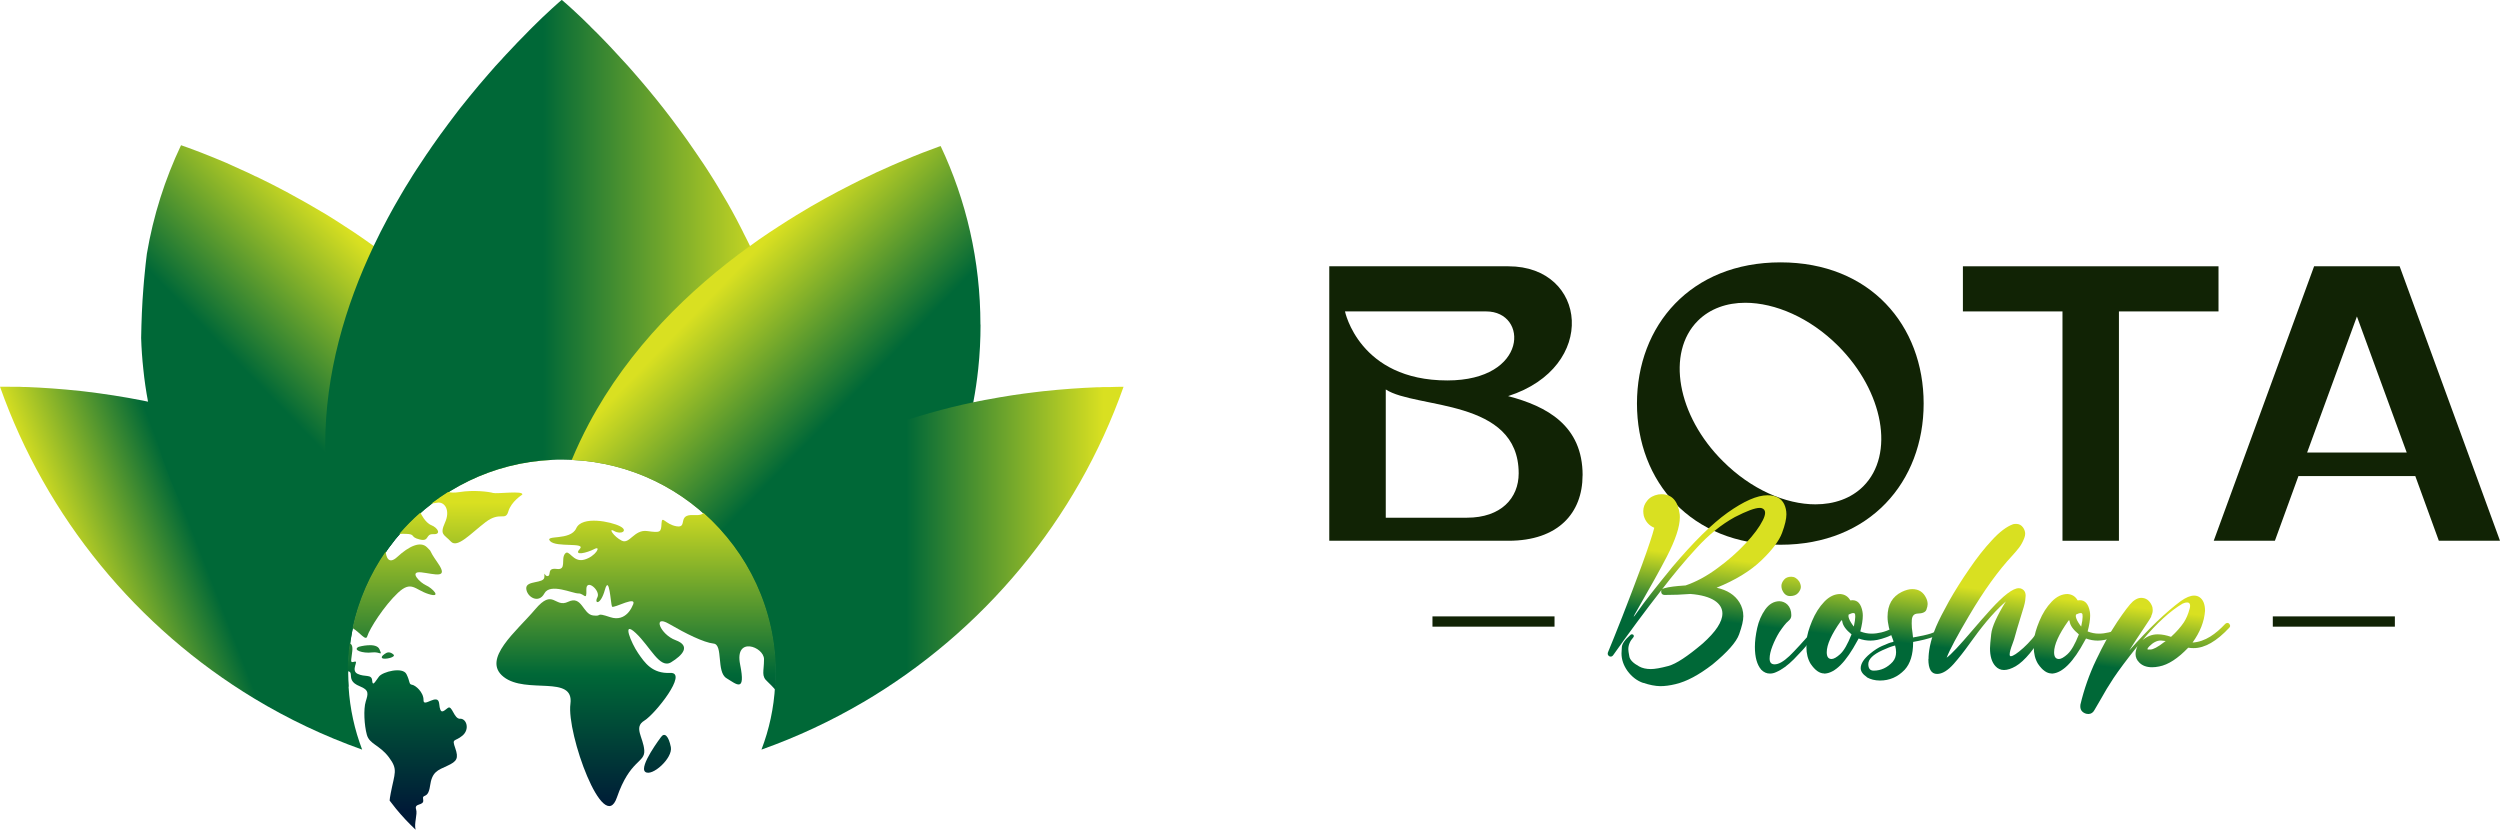 <?xml version="1.0" encoding="UTF-8"?>
<svg id="Layer_1" data-name="Layer 1" xmlns="http://www.w3.org/2000/svg" xmlns:xlink="http://www.w3.org/1999/xlink" viewBox="0 0 477.01 158.33">
  <defs>
    <style>
      .cls-1 {
        fill: url(#linear-gradient-2);
      }

      .cls-2 {
        fill: url(#linear-gradient-17);
      }

      .cls-3 {
        fill: url(#linear-gradient-15);
      }

      .cls-4 {
        fill: url(#linear-gradient-18);
      }

      .cls-5 {
        fill: url(#linear-gradient-14);
      }

      .cls-6 {
        fill: url(#linear-gradient-20);
      }

      .cls-7 {
        fill: url(#linear-gradient-6);
      }

      .cls-8 {
        fill: url(#linear-gradient-11);
      }

      .cls-9 {
        fill: url(#linear-gradient-10);
      }

      .cls-10 {
        fill: url(#linear-gradient-16);
      }

      .cls-11 {
        fill: #112305;
      }

      .cls-12 {
        fill: url(#linear-gradient-5);
      }

      .cls-13 {
        fill: url(#linear-gradient-7);
      }

      .cls-14 {
        fill: url(#linear-gradient-9);
      }

      .cls-15 {
        fill: url(#linear-gradient-3);
      }

      .cls-16 {
        fill: url(#linear-gradient);
      }

      .cls-17 {
        fill: url(#linear-gradient-19);
      }

      .cls-18 {
        fill: url(#linear-gradient-4);
      }

      .cls-19 {
        fill: url(#linear-gradient-8);
      }

      .cls-20 {
        fill: url(#linear-gradient-12);
      }

      .cls-21 {
        fill: url(#linear-gradient-13);
      }
    </style>
    <linearGradient id="linear-gradient" x1="60.67" y1="60.06" x2="13.24" y2="41.65" gradientTransform="translate(0 158.33) scale(1 -1)" gradientUnits="userSpaceOnUse">
      <stop offset=".46" stop-color="#006837"/>
      <stop offset=".95" stop-color="#d9e021"/>
    </linearGradient>
    <linearGradient id="linear-gradient-2" x1="30.85" y1="59.95" x2="78.9" y2="106.35" gradientTransform="translate(0 158.33) scale(1 -1)" gradientUnits="userSpaceOnUse">
      <stop offset=".46" stop-color="#006837"/>
      <stop offset=".95" stop-color="#d9e021"/>
    </linearGradient>
    <linearGradient id="linear-gradient-3" x1="62.07" y1="100.29" x2="152.33" y2="100.29" gradientTransform="translate(0 158.33) scale(1 -1)" gradientUnits="userSpaceOnUse">
      <stop offset=".46" stop-color="#006837"/>
      <stop offset=".95" stop-color="#d9e021"/>
    </linearGradient>
    <linearGradient id="linear-gradient-4" x1="183.28" y1="60.09" x2="135.46" y2="106.27" gradientTransform="translate(0 158.33) scale(1 -1)" gradientUnits="userSpaceOnUse">
      <stop offset=".46" stop-color="#006837"/>
      <stop offset=".95" stop-color="#d9e021"/>
    </linearGradient>
    <linearGradient id="linear-gradient-5" x1="137.57" y1="49.92" x2="214.38" y2="49.92" gradientTransform="translate(0 158.33) scale(1 -1)" gradientUnits="userSpaceOnUse">
      <stop offset=".46" stop-color="#006837"/>
      <stop offset=".95" stop-color="#d9e021"/>
    </linearGradient>
    <linearGradient id="linear-gradient-6" x1="90.99" y1="-.96" x2="90.99" y2="65.79" gradientTransform="translate(0 158.33) scale(1 -1)" gradientUnits="userSpaceOnUse">
      <stop offset=".07" stop-color="#001a37"/>
      <stop offset=".46" stop-color="#006837"/>
      <stop offset=".95" stop-color="#d9e021"/>
    </linearGradient>
    <linearGradient id="linear-gradient-7" x1="79.89" y1="-.96" x2="79.89" y2="65.79" gradientTransform="translate(0 158.33) scale(1 -1)" gradientUnits="userSpaceOnUse">
      <stop offset=".07" stop-color="#001a37"/>
      <stop offset=".46" stop-color="#006837"/>
      <stop offset=".95" stop-color="#d9e021"/>
    </linearGradient>
    <linearGradient id="linear-gradient-8" x1="75.79" y1="-.96" x2="75.79" y2="65.79" gradientTransform="translate(0 158.33) scale(1 -1)" gradientUnits="userSpaceOnUse">
      <stop offset=".07" stop-color="#001a37"/>
      <stop offset=".46" stop-color="#006837"/>
      <stop offset=".95" stop-color="#d9e021"/>
    </linearGradient>
    <linearGradient id="linear-gradient-9" x1="77.7" y1="-.96" x2="77.7" y2="65.79" gradientTransform="translate(0 158.33) scale(1 -1)" gradientUnits="userSpaceOnUse">
      <stop offset=".07" stop-color="#001a37"/>
      <stop offset=".46" stop-color="#006837"/>
      <stop offset=".95" stop-color="#d9e021"/>
    </linearGradient>
    <linearGradient id="linear-gradient-10" x1="70.36" y1="-.96" x2="70.36" y2="65.79" gradientTransform="translate(0 158.33) scale(1 -1)" gradientUnits="userSpaceOnUse">
      <stop offset=".07" stop-color="#001a37"/>
      <stop offset=".46" stop-color="#006837"/>
      <stop offset=".95" stop-color="#d9e021"/>
    </linearGradient>
    <linearGradient id="linear-gradient-11" x1="74" y1="-.96" x2="74" y2="65.79" gradientTransform="translate(0 158.33) scale(1 -1)" gradientUnits="userSpaceOnUse">
      <stop offset=".07" stop-color="#001a37"/>
      <stop offset=".46" stop-color="#006837"/>
      <stop offset=".95" stop-color="#d9e021"/>
    </linearGradient>
    <linearGradient id="linear-gradient-12" x1="121.4" y1="-.96" x2="121.4" y2="65.79" gradientTransform="translate(0 158.33) scale(1 -1)" gradientUnits="userSpaceOnUse">
      <stop offset=".07" stop-color="#001a37"/>
      <stop offset=".46" stop-color="#006837"/>
      <stop offset=".95" stop-color="#d9e021"/>
    </linearGradient>
    <linearGradient id="linear-gradient-13" x1="125.45" y1="-.96" x2="125.45" y2="65.79" gradientTransform="translate(0 158.33) scale(1 -1)" gradientUnits="userSpaceOnUse">
      <stop offset=".07" stop-color="#001a37"/>
      <stop offset=".46" stop-color="#006837"/>
      <stop offset=".95" stop-color="#d9e021"/>
    </linearGradient>
    <linearGradient id="linear-gradient-14" x1="321.74" y1="29.24" x2="324.58" y2="53.42" xlink:href="#linear-gradient"/>
    <linearGradient id="linear-gradient-15" x1="339.81" y1="27.12" x2="342.65" y2="51.29" xlink:href="#linear-gradient"/>
    <linearGradient id="linear-gradient-16" x1="351.92" y1="25.69" x2="354.77" y2="49.87" xlink:href="#linear-gradient"/>
    <linearGradient id="linear-gradient-17" x1="361.96" y1="24.51" x2="364.8" y2="48.69" xlink:href="#linear-gradient"/>
    <linearGradient id="linear-gradient-18" x1="377.67" y1="22.66" x2="380.51" y2="46.84" xlink:href="#linear-gradient"/>
    <linearGradient id="linear-gradient-19" x1="394.71" y1="20.66" x2="397.56" y2="44.83" xlink:href="#linear-gradient"/>
    <linearGradient id="linear-gradient-20" x1="409.77" y1="18.89" x2="412.62" y2="43.06" xlink:href="#linear-gradient"/>
  </defs>
  <g>
    <path class="cls-16" d="m66.51,131.07c.26,4.19,1.16,8.21,2.59,11.96-7.22-2.57-14.11-5.84-20.57-9.74C26.17,119.78,8.84,98.79,0,73.79c.44,0,.89,0,1.36,0,.23,0,.48,0,.73.01.12,0,.25,0,.38,0,.22,0,.44,0,.68,0,.42,0,.85,0,1.28.04.25,0,.51.01.78.01,2.97.12,6.4.35,10.15.75.31.05.63.09.94.11,3.44.41,7.14.97,10.99,1.73h0c.31.06.63.14.95.2,10.9,2.26,22.94,6.2,33.97,13.04h0c3.21,1.98,6.32,4.22,9.29,6.72,1.85,1.55,3.61,3.18,5.28,4.87-3.77,4.22-6.69,9.23-8.45,14.76-1.25,3.91-1.92,8.08-1.92,12.41,0,.87.03,1.74.08,2.6Z"/>
    <path class="cls-1" d="m105.3,87.75c-11.31.52-21.43,5.65-28.5,13.55-3.77,4.22-6.69,9.23-8.45,14.76-1.25,3.91-1.92,8.08-1.92,12.41,0,.87.03,1.74.09,2.6-.29-.16-.58-.33-.87-.51-19.22-11.61-33.15-31.03-37.4-53.88-.39-2.07-.7-4.17-.91-6.28-.21-1.95-.35-3.92-.41-5.92.03-1.63.07-3.23.14-4.8.04-.78.07-1.57.12-2.33.05-.77.1-1.52.16-2.26.04-.49.09-1,.12-1.48.04-.48.09-.97.14-1.46.12-1.28.26-2.52.41-3.72,1.23-7.29,3.45-14.24,6.52-20.72.38.14.79.28,1.25.44.46.16.95.35,1.48.55.36.14.73.27,1.11.42.17.05.35.14.53.21,1.28.5,2.71,1.09,4.28,1.75.42.18.83.37,1.25.57h0c.46.2.93.41,1.39.63.95.42,1.94.87,2.95,1.38h.01s.02,0,.04,0c.5.25,1,.5,1.51.74,1.05.52,2.12,1.05,3.23,1.64.53.27,1.05.56,1.58.84.06.03.12.06.17.1.53.28,1.08.58,1.62.89.58.32,1.15.63,1.74.97,1.16.67,2.34,1.36,3.54,2.07,1.18.73,2.38,1.48,3.59,2.28h0c.61.39,1.22.8,1.83,1.2.6.42,1.22.83,1.83,1.25.6.42,1.22.85,1.83,1.3h0c11.48,8.26,23.01,19.4,30.7,33.86,1.19,2.3,2.29,4.61,3.26,6.96Z"/>
    <path class="cls-15" d="m152.33,84.91c0,1.6-.05,3.21-.16,4.79h0c-.6,9.27-2.89,18.14-6.13,26.38-1.76-5.54-4.67-10.56-8.46-14.79-7.06-7.9-17.17-13.03-28.48-13.54-.63-.03-1.27-.05-1.91-.05s-1.27.01-1.9.05c-11.31.52-21.43,5.65-28.5,13.55-3.77,4.22-6.69,9.23-8.45,14.76-3.25-8.23-5.53-17.08-6.13-26.34h0c-.1-1.59-.16-3.2-.16-4.81,0-13.64,3.82-26.54,9.25-37.98.87-1.83,1.77-3.61,2.71-5.35.18-.33.37-.68.55-1.01.22-.42.46-.83.68-1.23.23-.41.47-.8.7-1.21.23-.41.47-.8.7-1.21.47-.8.94-1.6,1.44-2.37.23-.38.48-.77.71-1.16.25-.38.48-.76.73-1.13.48-.75.98-1.5,1.48-2.23.12-.19.25-.37.37-.56.12-.18.26-.37.38-.54.25-.37.48-.73.74-1.09s.49-.7.75-1.06c.25-.36.5-.71.75-1.06.25-.33.5-.68.75-1.01.25-.33.49-.68.74-1.01.25-.33.49-.67.75-1,.36-.48.72-.95,1.07-1.41.19-.23.36-.46.53-.69.19-.23.37-.44.55-.68.76-.96,1.53-1.91,2.28-2.8.23-.29.48-.58.71-.86.6-.7,1.2-1.39,1.78-2.07.12-.14.25-.27.36-.41.69-.8,1.37-1.58,2.05-2.28.07-.1.16-.19.25-.27.1-.1.19-.2.27-.31.17-.2.35-.38.52-.56.04-.04.1-.1.14-.14.05-.05.1-.1.14-.15,1.28-1.38,2.48-2.64,3.6-3.75.18-.19.37-.38.54-.56.17-.18.36-.35.53-.53.17-.17.33-.33.51-.5.49-.48.96-.94,1.39-1.36,1.47-1.38,2.55-2.38,3.18-2.92.12-.1.22-.2.31-.27.12-.11.22-.18.25-.2,0,0,.01,0,.01,0,0,0,1.42,1.18,3.75,3.4.28.29.59.58.91.89.07.07.16.14.23.22.07.09.16.16.25.25h.01c.16.16.33.33.5.52.35.33.72.7,1.1,1.08.43.42.87.88,1.33,1.36.77.78,1.55,1.63,2.38,2.53.31.32.62.65.92,1,.07.09.16.18.25.27.68.71,1.36,1.49,2.05,2.28.47.53.94,1.06,1.41,1.63.35.41.7.8,1.04,1.23.14.16.27.32.4.48.25.29.48.58.73.89.25.3.49.59.74.9.98,1.21,1.97,2.48,2.97,3.8.25.33.49.67.74,1,.26.33.51.68.75,1.01.26.33.51.67.74,1.01.27.35.52.7.76,1.06.49.7.99,1.41,1.49,2.15.12.17.25.36.37.54.12.19.26.37.38.56.12.17.25.35.37.55.12.18.26.37.38.55.49.75.99,1.49,1.47,2.27.23.39.48.78.73,1.16.25.39.48.78.71,1.17,1.2,1.98,2.37,4.01,3.47,6.09.22.42.44.85.65,1.26.16.31.33.63.49.95.07.16.16.32.23.48.42.79.8,1.59,1.2,2.4h0c2.71,5.73,5.03,11.81,6.66,18.17,1.66,6.37,2.61,13.01,2.61,19.83Z"/>
    <path class="cls-18" d="m187.09,61.92c0,2.85-.14,5.69-.44,8.46-.23,2.15-.54,4.28-.94,6.38-4.3,22.99-18.42,42.52-37.83,54.05.05-.78.07-1.55.07-2.34,0-4.32-.68-8.48-1.92-12.38-1.76-5.54-4.67-10.56-8.46-14.79-7.06-7.9-17.17-13.03-28.48-13.54.97-2.34,2.07-4.66,3.28-6.94,7.69-14.46,19.2-25.58,30.68-33.86h.02c.6-.44,1.21-.88,1.81-1.3.62-.42,1.22-.84,1.84-1.25.6-.4,1.22-.8,1.83-1.2.6-.4,1.21-.79,1.81-1.16.55-.35,1.1-.68,1.64-1.02,3.64-2.23,7.17-4.15,10.45-5.81.53-.27,1.06-.54,1.59-.8,2.22-1.1,4.33-2.07,6.25-2.9.48-.21.95-.42,1.4-.6.91-.4,1.79-.76,2.61-1.09.41-.16.8-.31,1.18-.47h0c.18-.07.36-.16.53-.21,1.18-.46,2.22-.85,3.1-1.16.12-.05.25-.09.37-.12,4.88,10.34,7.59,21.88,7.59,34.07Z"/>
    <path class="cls-12" d="m214.38,73.79c-8.98,25.45-26.77,46.72-49.69,60.2,0,0-.01,0-.03.01-6.11,3.59-12.59,6.62-19.37,9.03,1.47-3.83,2.37-7.94,2.6-12.22.05-.78.07-1.55.07-2.34,0-4.32-.68-8.48-1.92-12.38-1.76-5.54-4.67-10.56-8.46-14.79,1.67-1.68,3.43-3.31,5.28-4.86,2.97-2.5,6.09-4.74,9.3-6.72h0c10.89-6.75,22.77-10.68,33.54-12.96.47-.1.92-.19,1.38-.28l.17-.02c.39-.1.79-.16,1.18-.23,3.16-.6,6.19-1.06,9.08-1.4.51-.07,1.02-.12,1.52-.18,3.74-.4,7.15-.63,10.14-.75.47,0,.92-.01,1.37-.05.23,0,.47,0,.7,0s.44,0,.68,0c.87-.04,1.7-.04,2.46-.05Z"/>
    <path class="cls-7" d="m83.5,95.9c1.35-.17,2.48,1.46,1.4,3.83-1.07,2.36-.11,2.25,1.13,3.6s3.83-1.58,6.63-3.71c2.81-2.13,3.76-.11,4.33-2.03.56-1.91,2.65-3.2,2.65-3.2.4-.85-4.83-.11-5.56-.33-.73-.23-3.71-.62-6.41-.17-.98.16-1.67.11-2.16-.02-1.1.69-2.15,1.43-3.18,2.21.38-.05.78-.12,1.17-.17Z"/>
    <path class="cls-13" d="m76.2,101.87c.35-.01.76-.03,1.22-.01,2,.05.7.59,2.65,1.07,1.94.48,1.04-1.1,2.61-1.01,1.58.08.87-1.21-.37-1.71-1.23-.5-2.03-2.28-2.03-2.28-.02-.04-.06-.06-.11-.08-1.41,1.24-2.74,2.59-3.98,4.02Z"/>
    <path class="cls-19" d="m81.48,104.43c-1.24-1.24-3.43-.24-5.67,1.83-1.75,1.62-2.14-.16-2.22-1.01-2.99,4.33-5.18,9.27-6.32,14.59,1.43.83,2.52,2.57,2.81,1.55.42-1.42,3.25-5.85,5.85-8.28,2.6-2.42,3.19-.59,5.85.24,2.66.83.65-1.18-.47-1.66-1.13-.47-3.43-2.78-.89-2.48s5.26,1.3,3.13-1.77-.83-1.77-2.07-3.01Z"/>
    <path class="cls-14" d="m87.8,137.15c-1.22.04-1.52-2.7-2.36-2.07-.85.63-1.43,1.39-1.64-.8-.21-2.2-3.03.85-2.99-.68s-1.56-2.87-2.2-2.95-.33-.59-1.06-2.03c-.72-1.43-4.51-.46-5.23.46-.72.93-1.22,2.03-1.31.76s-1.39-.59-2.78-1.27c-1.39-.68.33-2.57-.59-2.32s-.63,0-.42-2.03c.11-1.04-.18-1.36-.49-1.44-.24,1.73-.37,3.49-.39,5.28.31.05.55.16.58.5.08.93,0,1.68,1.77,2.4s1.56,1.39,1.1,2.87c-.46,1.47-.29,4.56.21,6.37.5,1.81,2.45,1.94,4.21,4.3,1.77,2.36,1.1,2.91.33,6.91-.11.57-.17,1-.2,1.34.33.44.67.88,1.02,1.31.06.05.12.13.18.23,1.17,1.43,2.42,2.76,3.76,4.02-.34-1.21.4-2.95.09-3.89-.42-1.27,1.6-.59,1.35-1.85-.25-1.27.93.08,1.31-2.61.38-2.7,1.43-2.99,3.29-3.84s2.2-1.43,1.52-3.38-.13-1.14,1.35-2.36.81-3.29-.42-3.25Z"/>
    <path class="cls-9" d="m68.49,123.4s3.33-.93,3.92.5c.59,1.43.17.38-1.47.59-1.64.21-3.84-.46-2.45-1.1Z"/>
    <path class="cls-8" d="m73.55,124.68s-1.06.62-.59.92c.46.29,2.69-.21,2.11-.72s-1.11-.49-1.51-.2Z"/>
    <path class="cls-20" d="m134.21,97.85c-.16.27-.57.5-1.92.43-3.12-.17-1.01,2.51-3.2,2.14-2.2-.37-2.78-2.22-2.87-.54-.08,1.68-.17,1.81-2.7,1.45s-3.38,2.59-4.89,1.83c-1.52-.76-2.7-2.57-1.43-1.83,1.27.74,2.78-.05,1.1-.92-1.68-.87-7.26-2.05-8.35.39-1.1,2.45-6.16,1.18-4.98,2.45,1.18,1.27,6.91.15,5.65,1.51s1.35.75,2.78,0,.25,1.45-1.94,2.03c-2.2.59-2.87-2.15-3.67-1.12s.38,3.14-1.56,2.89c-1.94-.25-1.01,1.18-1.68,1.35s-.68-1.18-.68.17-3.54.59-3.46,2.2,2.36,3.01,3.46.95c1.1-2.05,5.4.03,6.49,0,1.1-.03,1.6,1.58,1.52-.7s2.78.17,2.11,1.43c-.68,1.27.59,1.6,1.43-1.43.85-3.03,1.1,2.7,1.35,3.2.25.5,5.23-2.45,3.88-.08,0,0-1.18,3.12-4.21,2.11-3.03-1.01-1.35-.08-3.29-.33s-2.11-3.88-4.73-2.61-2.82-2.68-6.31,1.45c-3.48,4.13-10.31,9.52-6.01,12.89,4.3,3.38,13.49-.5,12.74,5.14-.76,5.65,6.33,25.22,8.86,17.88,2.53-7.34,5.4-6.58,5.23-9.02-.17-2.45-2.09-4.38,0-5.65s8.43-9.27,4.97-9.11c-3.46.17-4.89-1.94-6.16-3.8-1.27-1.85-3.2-6.41-.42-3.8s4.56,6.91,6.74,5.56c2.2-1.35,3.8-3.12.85-4.21s-4.47-4.98-1.27-3.12,6.66,3.58,8.52,3.77.5,5.42,2.45,6.6c1.94,1.18,3.71,2.87,2.61-2.61s4.56-3.38,4.56-1.01-.59,3.2.68,4.3c.44.39.99,1,1.46,1.5.07-1.02.12-2.05.12-3.1,0-12.2-5.36-23.15-13.84-30.63Z"/>
    <path class="cls-21" d="m126.14,140.61s-4.29,5.65-3.03,6.66c1.26,1.01,5.31-2.61,4.89-4.73s-1.2-2.84-1.85-1.94Z"/>
  </g>
  <g>
    <g>
      <path class="cls-11" d="m301.96,90.69c0,7.18-4.64,12.49-14.14,12.49h-34.19v-52.37h34.19c15.04,0,17.21,19.23-.07,24.77,7.41,1.94,14.22,5.61,14.22,15.11Zm-45.33-31.27s2.69,13.17,19.53,13.17c15.49,0,15.49-13.17,7.41-13.17h-26.94Zm33.14,30.9c0-14.37-19.68-12.27-25.36-16.01v24.47h15.49c6.51,0,9.87-3.74,9.87-8.46Z"/>
      <path class="cls-11" d="m367.04,77c0,14.89-10.25,26.94-27.31,26.94s-27.39-12.04-27.39-26.94,10.25-26.94,27.39-26.94,27.31,12.05,27.31,26.94Zm-16.31-11c-5.39-5.39-12.04-8.23-17.73-8.23-3.52,0-6.73,1.12-9.05,3.44-6.06,6.06-3.97,18.1,4.79,26.79,5.39,5.39,11.97,8.23,17.65,8.23,3.59,0,6.81-1.13,9.13-3.44,6.06-6.06,3.89-18.1-4.79-26.79Z"/>
      <path class="cls-11" d="m423.3,50.81v8.61h-19v43.76h-10.77v-43.76h-19v-8.61h48.78Z"/>
      <path class="cls-11" d="m457.86,50.81l19.15,52.37h-11.67l-4.49-12.34h-22.3l-4.49,12.34h-11.67l19.15-52.37h16.31Zm1.35,35.53l-9.5-25.96-9.5,25.96h19Z"/>
    </g>
    <g>
      <rect class="cls-11" x="433.66" y="117.61" width="23.29" height="1.96"/>
      <rect class="cls-11" x="273.32" y="117.61" width="23.29" height="1.96"/>
      <g>
        <path class="cls-5" d="m313.54,130.31c-1.18-.4-2.19-1.18-3.01-2.29-.76-1.07-1.14-2.19-1.14-3.35,0-.08.02-.46.06-1.14.02-.68.59-1.47,1.68-2.42.06-.06.15-.08.23-.08.25,0,.38.13.38.35,0,.06-.04.15-.1.23-.63.7-.95,1.45-.95,2.28,0,.23.06.68.19,1.35.1.65.74,1.3,1.88,1.92.61.34,1.37.5,2.23.5.74,0,1.85-.19,3.35-.59,1.47-.4,3.64-1.83,6.51-4.26,2.53-2.25,3.79-4.17,3.79-5.75,0-1.94-1.96-3.41-6.1-3.73-1.62.13-3.29.19-4.95.19-.42-.02-.63-.25-.63-.65,0-.1.02-.23.08-.33-3.18,4.08-6.25,8.23-9.24,12.47-.14.19-.29.27-.48.27s-.33-.08-.48-.27c-.06-.08-.08-.19-.08-.29s.02-.19.06-.29c.55-1.31,1.47-3.6,2.76-6.87,1.28-3.27,2.52-6.55,3.74-9.85,1.2-3.31,1.98-5.64,2.32-7.01-1.01-.42-1.68-1.18-2-2.27-.06-.31-.1-.63-.1-.91,0-.72.25-1.39.76-2,.48-.61,1.2-1.01,2.13-1.18.19-.02.38-.04.57-.04,2.02,0,3.18,1.3,3.5,3.89l.02.48c0,1.83-.84,4.36-2.53,7.62-1.3,2.5-3.1,5.73-5.35,9.64-.61,1.07-.93,1.64-.93,1.73.06,0,.31-.33.8-1.03,1.14-1.66,3.35-4.49,6.63-8.5,4.02-4.74,7.49-8.17,10.47-10.3,3.12-2.21,5.66-3.33,7.62-3.33,1.58,0,2.65.57,3.2,1.7.27.57.42,1.22.42,1.94,0,.87-.27,2.04-.83,3.54-.55,1.49-1.88,3.27-3.96,5.26-2.11,2.02-4.95,3.75-8.53,5.2,2.02.44,3.48,1.37,4.36,2.8.48.78.74,1.66.74,2.63,0,.83-.27,1.96-.8,3.45-.53,1.49-2.23,3.41-5.07,5.75-2.59,2-4.95,3.27-7.09,3.77-1.03.25-2,.38-2.9.38-.97-.02-2.04-.23-3.22-.63Zm4.76-18.25c.61-.11,1.24-.19,1.9-.25.65-.06,1.14-.08,1.43-.11,1.98-.68,3.98-1.75,6-3.24,2.02-1.47,3.83-3.05,5.41-4.74,1.58-1.68,2.67-3.16,3.31-4.45.29-.57.44-1.05.44-1.43,0-.44-.21-.72-.61-.87-.13-.04-.27-.06-.42-.06-.91,0-2.48.59-4.74,1.75-2.57,1.41-5.01,3.39-7.3,5.9-2.32,2.52-4.51,5.16-6.59,7.88.16-.14.57-.27,1.18-.38Z"/>
        <path class="cls-3" d="m336.04,127.77c-.8-.95-1.2-2.38-1.2-4.34,0-1.08.15-2.28.44-3.6s.8-2.5,1.53-3.54c.74-1.03,1.62-1.55,2.69-1.58.61.02,1.14.25,1.55.65.48.48.74,1.16.74,2.02,0,.48-.15.76-.63,1.18-.38.29-.93.99-1.66,2.07-.48.78-.93,1.66-1.32,2.67-.35.91-.53,1.7-.53,2.36,0,.74.31,1.1.95,1.1.78,0,1.7-.53,2.82-1.58.99-.95,2.59-2.69,4.8-5.24.1-.1.21-.17.31-.17.23,0,.4.13.5.38.02.04.02.08.02.14,0,.1-.04.23-.15.35-.44.48-.93,1.03-1.47,1.68-.97,1.16-2.02,2.32-3.16,3.47-1.16,1.16-2.27,1.98-3.39,2.46-.4.19-.8.27-1.16.27-.62.01-1.19-.24-1.7-.76Zm3.96-15.33c-.06-.23-.1-.44-.1-.65,0-.4.17-.78.5-1.18.31-.38.78-.57,1.39-.57.57,0,1.08.29,1.51.91.21.38.31.74.31,1.05,0,.33-.17.72-.5,1.12-.34.4-.87.61-1.56.61-.7,0-1.22-.42-1.55-1.29Z"/>
        <path class="cls-10" d="m348.08,128.5c-.91,0-1.77-.61-2.61-1.85-.53-.87-.8-1.94-.8-3.18,0-.17.02-.68.08-1.51.06-.83.38-1.98.99-3.45s1.39-2.71,2.34-3.7,1.96-1.47,3.03-1.47c.87.06,1.51.46,1.94,1.22.15-.02.27-.04.4-.04,1.03,0,1.66.74,1.92,2.19.04.23.06.48.06.76,0,.8-.17,1.81-.48,3.01.68.27,1.39.42,2.13.42,1.24,0,2.55-.31,3.91-.97.08-.04.17-.06.25-.06.23,0,.55.21.55.57,0,.17-.08.31-.27.42-1.05.57-2.17.99-3.35,1.24-.44.08-.87.13-1.28.13-.76,0-1.51-.13-2.25-.4-.02,0-.1.15-.25.44-2.17,4.04-4.23,6.12-6.19,6.25h-.11Zm3.05-3.71c.7-.63,1.41-1.88,2.15-3.75-1.07-.87-1.66-1.68-1.77-2.48-.02-.14-.06-.21-.1-.21s-.11.04-.17.15c-1.79,2.52-2.69,4.51-2.69,5.96,0,.87.31,1.28.93,1.28.39,0,.96-.31,1.66-.95Zm2.86-7.09c0-.06,0-.19-.02-.42-.02-.21-.13-.31-.35-.31s-.53.11-.89.29c-.02.08-.04.17-.04.27,0,.27.17.76.53,1.32.19.29.35.53.5.7.18-.84.27-1.45.27-1.85Z"/>
        <path class="cls-2" d="m356.21,129.2c-.78-.53-1.18-1.1-1.18-1.7,0-.87.59-1.79,1.77-2.76.84-.7,1.6-1.18,2.27-1.47,1.05-.46,1.7-.72,1.98-.74.17-.06.25-.1.25-.13,0-.06-.08-.19-.1-.29-.7-1.7-1.05-3.18-1.05-4.42,0-2.3.91-3.87,2.73-4.76.74-.35,1.39-.53,1.98-.53,1.24,0,2.13.57,2.67,1.73.19.4.27.78.27,1.14,0,.29-.08.65-.25,1.1-.19.44-.74.68-1.66.7-.7.04-1.05.44-1.11,1.22l-.02.68c0,.57.04,1.16.15,1.75l.1.91c1.47-.25,2.59-.5,3.35-.74.95-.27,1.68-.78,2.25-1.47.1-.13.23-.19.33-.19.23,0,.35.15.35.42v.23c-.02.13-.21.35-.57.68-.76.65-2.46,1.35-5.69,1.92v.08c0,2.34-.55,4.08-1.62,5.24-1.31,1.37-2.88,2.05-4.72,2.05-.98-.01-1.8-.23-2.49-.62Zm4.94-2.95c.42-.48.63-1.1.63-1.81,0-.4-.06-.82-.19-1.28-.74.19-1.53.5-2.42.91-1.79.82-2.69,1.7-2.69,2.65,0,.82.34,1.24,1.01,1.24,1.41,0,2.63-.57,3.66-1.7Z"/>
        <path class="cls-4" d="m367.97,125.72c0-1.16.25-3.31,1.45-6.17.53-1.24,1.35-2.84,2.46-4.84,1.12-1.98,2.4-4.02,3.85-6.12,1.43-2.11,2.88-3.96,4.36-5.54,1.45-1.58,2.8-2.59,4.02-3.03.19-.04.38-.06.57-.06.57,0,1.01.23,1.35.72.25.38.38.76.38,1.16,0,.27-.06.55-.17.82-.27.7-.57,1.26-.93,1.75-.36.48-.83,1.03-1.37,1.62-2.65,2.84-5.39,6.63-8.19,11.37-2.3,3.89-3.75,6.59-4.32,8.09.82-.57,2.44-2.32,4.9-5.2,1.16-1.37,2.32-2.69,3.49-3.98,2.46-2.71,4.26-4.08,5.37-4.08.13,0,.23.02.34.04.65.21.97.68.97,1.39,0,.1-.02.4-.08.91-.06.53-.38,1.68-.97,3.48-.35,1.12-.74,2.42-1.16,3.96-.06.19-.15.44-.27.76-.38.99-.57,1.68-.57,2.09,0,.23.06.35.21.35.42,0,1.22-.53,2.4-1.58,1.16-1.05,2.3-2.38,3.37-3.96.13-.17.27-.25.44-.25.21,0,.38.08.48.25.06.06.08.14.08.25,0,.08-.02.17-.08.27-2.15,3.64-4.06,5.94-5.75,6.93-.84.48-1.58.72-2.23.72s-1.2-.25-1.64-.74c-.7-.76-1.03-1.9-1.03-3.43,0-.44.08-1.35.23-2.71.15-1.37,1.08-3.43,2.8-6.21-2.78,2.44-4.97,5.35-6.85,7.96-1.12,1.58-2.15,2.88-3.1,3.96-1.14,1.28-2.19,1.92-3.18,1.92-1.12,0-1.66-.95-1.66-2.82Z"/>
        <path class="cls-17" d="m391.46,128.5c-.91,0-1.77-.61-2.61-1.85-.53-.87-.8-1.94-.8-3.18,0-.17.02-.68.08-1.51.06-.83.38-1.98.99-3.45s1.39-2.71,2.34-3.7,1.96-1.47,3.03-1.47c.87.06,1.51.46,1.94,1.22.15-.02.27-.04.4-.04,1.03,0,1.66.74,1.92,2.19.04.23.06.48.06.76,0,.8-.17,1.81-.48,3.01.68.27,1.39.42,2.13.42,1.24,0,2.55-.31,3.91-.97.08-.04.17-.06.25-.06.23,0,.55.21.55.57,0,.17-.08.31-.27.42-1.05.57-2.17.99-3.35,1.24-.44.08-.87.13-1.28.13-.76,0-1.51-.13-2.25-.4-.02,0-.1.15-.25.44-2.17,4.04-4.23,6.12-6.19,6.25h-.11Zm3.05-3.71c.7-.63,1.41-1.88,2.15-3.75-1.07-.87-1.66-1.68-1.77-2.48-.02-.14-.06-.21-.1-.21s-.11.04-.17.15c-1.79,2.52-2.69,4.51-2.69,5.96,0,.87.31,1.28.93,1.28.39,0,.96-.31,1.66-.95Zm2.86-7.09c0-.06,0-.19-.02-.42-.02-.21-.13-.31-.35-.31s-.53.11-.89.29c-.02.08-.04.17-.04.27,0,.27.17.76.53,1.32.19.29.35.53.5.7.19-.84.27-1.45.27-1.85Z"/>
        <path class="cls-6" d="m398.45,136.23c-.42,0-.8-.15-1.12-.44-.27-.25-.4-.59-.4-1.01l.02-.33c.7-2.95,1.7-5.81,3.03-8.59,1.32-2.78,2.65-5.18,3.98-7.18,1.35-2,2.34-3.33,3.01-3.93.53-.44,1.05-.68,1.55-.68.91,0,1.58.46,2.02,1.39.15.31.21.61.21.93,0,.35-.08.72-.27,1.08l.02.04c0,.17-.55,1.03-1.62,2.61-.85,1.24-1.7,2.57-2.61,4,3.79-4.26,7.07-7.39,9.83-9.43.99-.7,1.83-1.05,2.55-1.05.38,0,.72.1,1.01.29.72.48,1.07,1.37,1.07,2.63-.15,2.04-.95,4.04-2.38,6.04,2.42-.15,4.42-1.64,6.25-3.58.13-.1.25-.17.38-.17.23,0,.4.13.5.4.02.06.04.1.04.17,0,.12-.06.25-.17.35-2.42,2.59-4.67,3.89-6.8,3.89-.34,0-.68-.02-1.03-.08-2,2.08-3.83,3.26-5.54,3.58-.48.1-.93.15-1.35.15-1.03,0-1.85-.29-2.44-.89-.48-.46-.72-1.01-.72-1.64,0-.46.13-.97.38-1.51-2.09,2.61-3.6,4.65-4.57,6.1-.95,1.45-1.75,2.76-2.36,3.89-.4.7-.82,1.43-1.3,2.23-.25.46-.61.72-1.1.74h-.1Zm13.24-15.2c.82,0,1.66.17,2.55.48,1.03-.93,1.83-1.85,2.44-2.75.46-.7.84-1.58,1.12-2.65.06-.21.08-.38.08-.53,0-.42-.19-.63-.57-.63-.23,0-.5.06-.84.21-2.38,1.41-4.95,3.73-7.66,6.97.87-.74,1.84-1.1,2.88-1.1Zm-1.39,2.9c.53,0,1.41-.46,2.63-1.41l.29-.21c-.46-.06-.78-.1-.93-.1-.74,0-1.47.38-2.21,1.12-.23.23-.33.4-.33.53,0,.06.04.08.14.08l.21-.02.19.02Z"/>
      </g>
    </g>
  </g>
</svg>